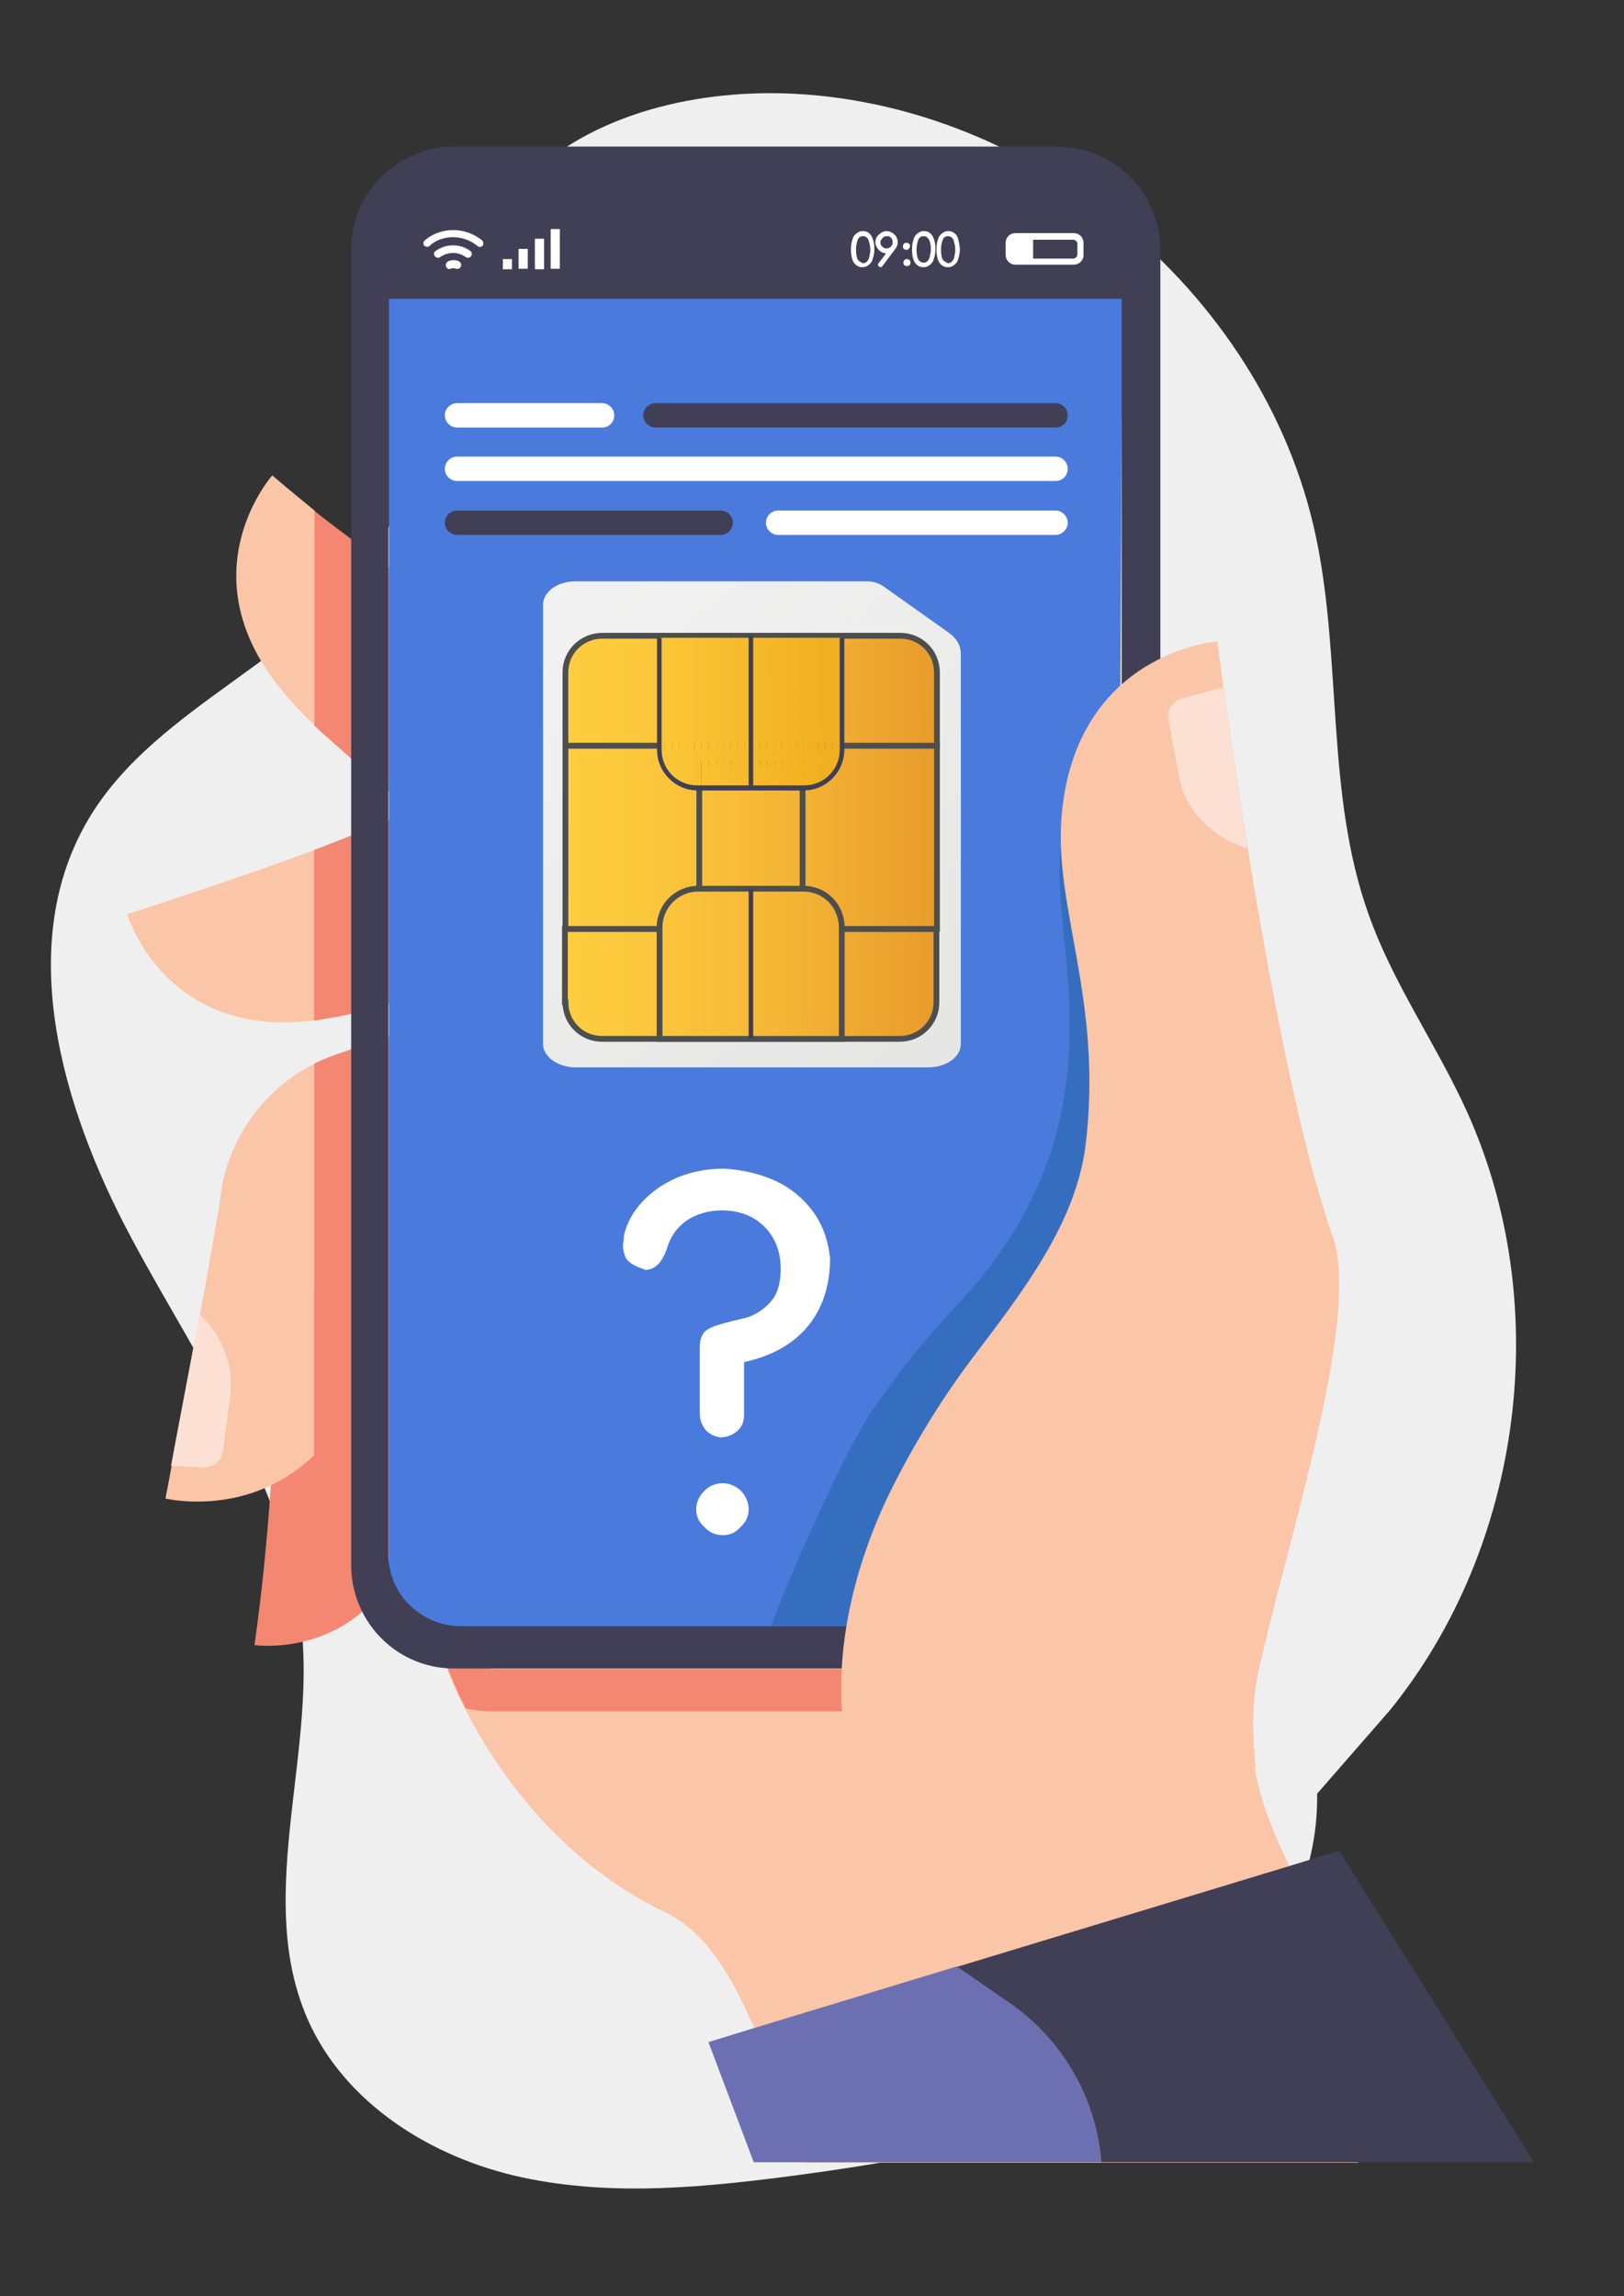 <?xml version="1.0" encoding="UTF-8"?> <svg xmlns="http://www.w3.org/2000/svg" xmlns:xlink="http://www.w3.org/1999/xlink" version="1.1" id="Layer_1" x="0px" y="0px" viewBox="-145 171.9 319.1 451.1" style="enable-background:new -145 171.9 319.1 451.1;" xml:space="preserve"><rect x="-145" y="171.9" width="319.1" height="451.1" fill="#333333" stroke="none"/> <style type="text/css"> .st0{fill:#EFEFEF;} .st1{fill:#F48771;} .st2{fill:#FBC5A8;} .st3{fill:#FCE0D4;} .st4{fill:#6C70B3;} .st5{fill:#413F56;} .st6{fill:#4A7ADC;} .st7{fill:#FFFFFF;} .st8{fill:#366EBF;} .st9{fill:url(#XMLID_2_);} .st10{fill:url(#XMLID_3_);stroke:#4D4E4E;stroke-width:1.133;stroke-miterlimit:10;} .st11{fill:url(#XMLID_4_);stroke:#4D4E4E;stroke-width:1.133;stroke-miterlimit:10;} .st12{fill:url(#XMLID_5_);stroke:#4D4E4E;stroke-width:1.133;stroke-miterlimit:10;} .st13{fill:url(#XMLID_6_);stroke:#4D4E4E;stroke-width:1.133;stroke-miterlimit:10;} .st14{clip-path:url(#SVGID_2_);fill:#FAC636;} .st15{clip-path:url(#SVGID_4_);fill:#FAC636;} .st16{clip-path:url(#SVGID_6_);fill:#FAC635;} .st17{clip-path:url(#SVGID_8_);fill:#FAC434;} .st18{clip-path:url(#SVGID_10_);fill:#F9C332;} .st19{clip-path:url(#SVGID_12_);fill:#F8C133;} .st20{clip-path:url(#SVGID_14_);fill:#F7C132;} .st21{clip-path:url(#SVGID_16_);fill:#F7C031;} .st22{clip-path:url(#SVGID_18_);fill:#F6BE30;} .st23{clip-path:url(#SVGID_20_);fill:#F5BD2F;} .st24{clip-path:url(#SVGID_22_);fill:#F5BC2E;} .st25{clip-path:url(#SVGID_24_);fill:#F6BB2D;} .st26{clip-path:url(#SVGID_26_);fill:#F5BB2B;} .st27{clip-path:url(#SVGID_28_);fill:#F5B92A;} .st28{clip-path:url(#SVGID_30_);fill:#F4B828;} .st29{clip-path:url(#SVGID_32_);fill:#F4B827;} .st30{clip-path:url(#SVGID_34_);fill:#F4B626;} .st31{clip-path:url(#SVGID_36_);fill:#F3B525;} .st32{clip-path:url(#SVGID_38_);fill:#F3B524;} .st33{clip-path:url(#SVGID_40_);fill:#F2B423;} .st34{clip-path:url(#SVGID_42_);fill:#F2B222;} .st35{clip-path:url(#SVGID_44_);fill:#F1B122;} .st36{clip-path:url(#SVGID_46_);fill:#F1B021;} .st37{clip-path:url(#SVGID_48_);fill:#F0AF21;} .st38{clip-path:url(#SVGID_50_);fill:#F0AE21;} .st39{clip-path:url(#SVGID_52_);fill:#F0AC20;} .st40{fill:url(#XMLID_7_);stroke:#4D4E4E;stroke-width:1.133;stroke-miterlimit:10;} .st41{clip-path:url(#SVGID_54_);fill:#F5BB2B;} .st42{clip-path:url(#SVGID_56_);fill:#F5BB2B;} </style> <g id="XMLID_1465_"> <path id="XMLID_9_" class="st0" d="M128.1,507.9c26.2-32.3,32.3-79.8,15.1-117.7c-6-13.2-14.5-25.1-19.3-38.7 c-8.4-23.5-5.2-49.6-10.3-74c-10.2-48.8-57.3-87.1-107.1-87.3c-19.7,0-40.6,6.2-52.5,21.8c-14.7,19.2-12,47.1-25,67.5 c-13.9,21.9-42.8,30.7-56.3,52.8c-15.1,24.8-5.6,57.2,8.1,82.8c13.7,25.6,31.9,50.5,33.7,79.5c1.6,24.8-9,51.1,0.9,73.9 c7.3,16.7,24.5,27.4,42.3,31.2s36.2,1.9,54.3-0.5c22.9-3.1,46.3-7.3,66.3-19c19.9-11.8,35.9-32.8,35.5-55.9L128.1,507.9z"></path> </g> <g id="XMLID_323_"> <g id="XMLID_327_"> <path id="XMLID_226_" class="st1" d="M-48.6,406.8C-61.4,436-58.7,456-64.2,473.1c-8,25.3-30.8,22-30.8,22s3.4-22.2,4.2-51.4 c0.3-11.3,7.2-21.4,17.5-26L-48.6,406.8z"></path> <g id="XMLID_332_"> <path id="XMLID_224_" class="st1" d="M-74.2,444.2c7.6-17.7,7.5-39.2,21.7-67.9c1.2-2.4,2.5-4.9,3.9-7.5l-8.7,2.9l-21.2,7.2 c-1.7,0.6-3.3,1.2-4.8,2v76.9C-79.9,454.5-76.8,450.1-74.2,444.2z"></path> <path id="XMLID_223_" class="st2" d="M-83.3,380.9v76.9c-12.9,12.5-29.2,8.5-29.2,8.5s0.5-2.4,1.2-6.3c1.3-7.1,3.6-18.9,5.6-29.8 c1.9-10.5,3.6-20,4-23.1C-100.3,395.7-93.3,386-83.3,380.9z"></path> <path id="XMLID_222_" class="st1" d="M-64.3,331.2c10.6-4.5,35.7-17.2,37.1-17.9c-4.5-2.8-50.3-36.3-56.1-41.1v42.2 C-79.6,317.9-66.7,329-64.3,331.2z"></path> <path id="XMLID_221_" class="st2" d="M-91.5,265.3c0,0-17,19.1,1.7,42c2,2.5,4.2,4.8,6.6,7.1v-42.2 C-88,268.3-91.5,265.3-91.5,265.3z"></path> <path id="XMLID_220_" class="st2" d="M-83.8,339.1c-11.8,4.5-36.2,12.4-36.2,12.4s7.2,24.5,36.5,20.9c0.1,0,0.2,0,0.3,0v-33.5 C-83.4,338.9-83.6,339-83.8,339.1z"></path> <path id="XMLID_219_" class="st1" d="M-45,351.8c-6.5-8.5-13.1-15-19.3-20.6c-0.1,0.1-0.3,0.1-0.5,0.2 c-6.5,2.8-12.7,5.3-18.5,7.5v33.5c12.5-1.6,24.7-7,41-10.9c1.2-0.3,2.4-0.5,3.6-0.8C-40.8,357.5-42.9,354.6-45,351.8L-45,351.8z"></path> </g> <path id="XMLID_218_" class="st2" d="M123.7,589.8c-0.3,2.4-1,4.7-1.9,7H12.9c-0.2-0.6-0.5-1.2-0.7-1.8l0,0 c-0.1-0.2-0.1-0.4-0.2-0.6c-1.2-3.1-2.2-6.4-3.4-9.6c-0.1-0.3-0.2-0.5-0.3-0.8c-0.6-1.7-1.2-3.4-1.8-5.1c0-0.1-0.1-0.2-0.1-0.3 c-1-2.7-2-5.4-3.1-8c-0.2-0.6-0.5-1.2-0.8-1.8c0-0.1-0.1-0.2-0.1-0.2c-4.2-9.5-9.2-17.4-16.7-21c-21.7-10.4-33.8-29.2-39.3-39.9 c-2.5-4.9-3.6-8.1-3.6-8.1s1.8-0.2,5-0.5c19-1.9,87.3-7.9,126-2.6c3.5,0.5,6.7,1,9.6,1.7c11,2.5,17.9,6.4,17.6,12.4 c-0.4,9.7,2.7,18.1,6.6,26.3c0,0,0,0,0,0.1c0.3,0.6,0.5,1.1,0.8,1.7c1.1,2.1,2.2,4.2,3.3,6.3c0,0,0,0.1,0.1,0.1 c1,2,2.1,3.9,3.1,5.9c0.1,0.3,0.2,0.5,0.4,0.7c1.3,2.5,2.5,5,3.6,7.6c0.1,0.3,0.3,0.6,0.4,0.9 C122.9,568.8,125.2,578.3,123.7,589.8z"></path> <path id="XMLID_329_" class="st1" d="M73.9,496.3c-2.5,2.2-5.8,3.5-9.3,3.5H-47.1c-1.8,0-3.4-0.3-5-0.9c-3.2,0.3-5,0.5-5,0.5 s1.1,3.2,3.6,8.1c1.6,0.4,3.3,0.6,5.1,0.6H66c7.5,0,14.1-4.1,17.6-10.1C80.6,497.3,77.4,496.7,73.9,496.3z"></path> <path id="XMLID_216_" class="st3" d="M-99.8,446.5l-1.4,10.5c-0.3,1.9-1.9,3.3-3.9,3.2l-6.3-0.3c1.3-7.1,3.6-18.9,5.6-29.8 C-101.4,434.2-98.9,440.2-99.8,446.5z"></path> </g> <g id="XMLID_324_"> <path id="XMLID_215_" class="st4" d="M71.4,596.7H3.1l-8.9-23.6l9.1-2.8l15.5-4.7l24.3-7.4l10,6.9 C63.8,572.5,70.4,584.2,71.4,596.7z"></path> <path id="XMLID_214_" class="st5" d="M156.4,596.7h-85c-1-12.5-7.6-24.2-18.3-31.5l-10-6.9l65.6-19.9l9.4-2.9L156.4,596.7z"></path> </g> </g> <path id="XMLID_213_" class="st6" d="M61.4,206.9H-54.4c-7.9,0-14.2,6.4-14.2,14.3v168.9v4.2v98.8c3.5,2.9,8,4.6,12.9,4.6H62.7 c4.9,0,13.8-3.4,17.3-6.3l-8.6-97.1l3.3-4.4l0.9-168.7C75.6,213.3,69.2,206.9,61.4,206.9z"></path> <path id="XMLID_208_" class="st5" d="M-3.4,277h-51.8c-1.3,0-2.4-1.1-2.4-2.4l0,0c0-1.3,1.1-2.4,2.4-2.4h51.8c1.3,0,2.4,1.1,2.4,2.4 l0,0C-1,275.9-2.1,277-3.4,277z"></path> <path id="XMLID_204_" class="st7" d="M62.4,277H7.9c-1.3,0-2.4-1.1-2.4-2.4l0,0c0-1.3,1.1-2.4,2.4-2.4h54.5c1.3,0,2.4,1.1,2.4,2.4 l0,0C64.8,275.9,63.7,277,62.4,277z"></path> <path id="XMLID_203_" class="st7" d="M62.4,266.4H-55.2c-1.3,0-2.4-1.1-2.4-2.4l0,0c0-1.3,1.1-2.4,2.4-2.4H62.4 c1.3,0,2.4,1.1,2.4,2.4l0,0C64.8,265.4,63.7,266.4,62.4,266.4z"></path> <path id="XMLID_202_" class="st5" d="M62.4,255.9h-78.6c-1.3,0-2.4-1.1-2.4-2.4l0,0c0-1.3,1.1-2.4,2.4-2.4h78.6 c1.3,0,2.4,1.1,2.4,2.4l0,0C64.8,254.9,63.7,255.9,62.4,255.9z"></path> <path id="XMLID_201_" class="st7" d="M-26.7,255.9h-28.5c-1.3,0-2.4-1.1-2.4-2.4l0,0c0-1.3,1.1-2.4,2.4-2.4h28.5 c1.3,0,2.4,1.1,2.4,2.4l0,0C-24.3,254.9-25.4,255.9-26.7,255.9z"></path> <path id="XMLID_200_" class="st5" d="M75.6,230.6H-68.7v-12.2c0-6.9,5.6-12.5,12.5-12.5H63.1c6.9,0,12.5,5.6,12.5,12.5V230.6z"></path> <path id="XMLID_305_" class="st5" d="M62.7,200.7H-55.7c-11.2,0-20.3,9.1-20.3,20.3v258.4c0,6.3,2.9,12,7.4,15.7 c3.5,2.9,8,4.6,12.9,4.6H62.7c4.9,0,9.4-1.7,12.9-4.6c4.5-3.7,7.4-9.4,7.4-15.7V221C83,209.8,73.9,200.7,62.7,200.7z M75.6,477.1 c0,7.9-6.4,14.3-14.2,14.3H-54.4c-4.4,0-8.3-2-11-5.1c-2.1-2.5-3.3-5.7-3.3-9.1V223.3c0-7.9,6.4-14.3,14.2-14.3H61.2 c7.9,0,14.2,6.4,14.2,14.3v253.8H75.6z"></path> <g id="XMLID_245_"> <g id="XMLID_270_"> <g id="XMLID_276_"> <g id="XMLID_277_"> <path id="XMLID_179_" class="st7" d="M-56,218.5c-1.8,0-3.4,0.6-4.6,1.7c-0.3,0.3-0.7,0.2-1,0l0,0c-0.3-0.3-0.3-0.8,0.1-1.1 c1.5-1.3,3.5-2,5.6-2s4.1,0.8,5.6,2c0.3,0.3,0.4,0.8,0.1,1.1l0,0c-0.3,0.3-0.7,0.3-1,0C-52.6,219.1-54.2,218.5-56,218.5z"></path> <path id="XMLID_177_" class="st7" d="M-56,221.6c-0.9,0-1.8,0.3-2.5,0.8c-0.3,0.2-0.7,0.2-1-0.1l0,0c-0.3-0.3-0.3-0.9,0.1-1.1 c1-0.7,2.1-1.1,3.4-1.1s2.5,0.4,3.4,1.1c0.4,0.3,0.4,0.8,0.1,1.1l0,0c-0.3,0.3-0.7,0.3-1,0.1C-54.2,221.9-55,221.6-56,221.6z"></path> <path id="XMLID_174_" class="st7" d="M-56,224.6c-0.1,0-0.3,0-0.4,0.1c-0.3,0.1-0.6,0.1-0.8-0.2l0,0c-0.4-0.4-0.2-1,0.3-1.3 c0.3-0.1,0.6-0.2,1-0.2s0.7,0.1,1,0.2c0.5,0.2,0.7,0.9,0.3,1.3l0,0c-0.2,0.2-0.5,0.3-0.8,0.2C-55.7,224.6-55.8,224.6-56,224.6z"></path> </g> </g> <g id="XMLID_271_"> <rect id="XMLID_173_" x="-43.1" y="220.8" class="st7" width="1.8" height="3.9"></rect> <rect id="XMLID_170_" x="-46.2" y="222.8" class="st7" width="1.8" height="2"></rect> <rect id="XMLID_169_" x="-39.9" y="218.8" class="st7" width="1.8" height="6"></rect> <rect id="XMLID_168_" x="-36.8" y="216.9" class="st7" width="1.8" height="7.8"></rect> </g> </g> <g id="XMLID_254_"> <path id="XMLID_267_" class="st7" d="M24.5,217.3c-0.7,0-1.3,0.4-1.8,1.1c-0.3,0.7-0.5,1.5-0.5,2.4v0.1c0,0.8,0.1,1.6,0.4,2.3 c0.4,0.8,1.1,1.2,1.8,1.2h0.1c0.7,0,1.3-0.4,1.8-1.1c0.3-0.8,0.5-1.5,0.5-2.3v-0.4c0-0.6-0.1-1.3-0.4-2 C26,217.7,25.4,217.3,24.5,217.3z M23.6,223c-0.3-0.5-0.4-1.2-0.4-2v-0.2c0-0.5,0.1-1.1,0.3-1.7c0.2-0.6,0.6-0.8,1.1-0.8 c0.4,0,0.7,0.2,1,0.6c0.2,0.6,0.4,1.3,0.4,2c0,0.4,0,0.7-0.1,0.9c-0.1,1.2-0.6,1.8-1.3,1.8h-0.1C24.2,223.4,23.9,223.3,23.6,223z"></path> <path id="XMLID_264_" class="st7" d="M29.2,217.3c-0.3,0-0.7,0.1-1,0.3c-0.8,0.5-1.2,1.1-1.2,1.9c0,0.3,0.1,0.7,0.3,1 c0.4,0.7,1,1.1,1.8,1.2l-1,1.3c-0.5,0.6-0.6,0.8-0.6,0.9s0.1,0.4,0.5,0.5c0.1,0,0.2,0,0.3-0.1l2.4-3.2c0.4-0.5,0.7-1,0.7-1.6 c0-0.3-0.1-0.7-0.3-1.1C30.6,217.7,29.9,217.3,29.2,217.3z M30.4,219.5c0,0.2,0,0.4-0.1,0.5c-0.2,0.4-0.6,0.7-1.1,0.7 c-0.2,0-0.4,0-0.5-0.1c-0.5-0.3-0.7-0.6-0.7-1v-0.2c0-0.1,0-0.2,0.1-0.3c0.3-0.5,0.6-0.8,1.1-0.8h0.1c0.1,0,0.2,0,0.3,0 C30.1,218.5,30.4,218.9,30.4,219.5z"></path> <path id="XMLID_160_" class="st7" d="M33.2,222.8L33.2,222.8c-0.3,0-0.6,0.1-0.7,0.7c0,0.3,0.1,0.6,0.7,0.7l0,0l0,0 c0.6-0.1,0.7-0.4,0.7-0.7v-0.1C33.8,222.9,33.4,222.8,33.2,222.8z"></path> <path id="XMLID_159_" class="st7" d="M33.1,219.6c-0.3,0-0.6,0.1-0.7,0.7c0,0.3,0.1,0.6,0.7,0.7h0.1l0,0c0.5-0.2,0.6-0.5,0.6-0.7 v-0.2l0,0C33.7,219.7,33.4,219.6,33.1,219.6z"></path> <path id="XMLID_259_" class="st7" d="M36.5,217.3c-0.7,0-1.3,0.4-1.8,1.1c-0.3,0.7-0.5,1.5-0.5,2.4v0.1c0,0.8,0.1,1.6,0.4,2.3 c0.4,0.8,1.1,1.2,1.8,1.2h0.1c0.7,0,1.3-0.4,1.8-1.1c0.3-0.8,0.5-1.5,0.5-2.3v-0.4c0-0.6-0.1-1.3-0.4-2 C38,217.7,37.4,217.3,36.5,217.3z M37.9,220.8c0,0.4,0,0.7-0.1,0.9c-0.1,1.2-0.6,1.8-1.3,1.8h-0.1c-0.3,0-0.6-0.2-0.9-0.5 c-0.3-0.5-0.4-1.2-0.4-2v-0.2c0-0.5,0.1-1.1,0.3-1.7c0.2-0.6,0.6-0.8,1.1-0.8c0.4,0,0.7,0.2,1,0.6 C37.8,219.5,37.9,220.1,37.9,220.8z"></path> <path id="XMLID_256_" class="st7" d="M43.2,218.6c-0.4-0.9-1.1-1.3-1.9-1.3c-0.7,0-1.3,0.4-1.8,1.1c-0.3,0.7-0.5,1.5-0.5,2.4v0.1 c0,0.8,0.1,1.6,0.4,2.3c0.4,0.8,1.1,1.2,1.8,1.2h0.1c0.7,0,1.3-0.4,1.8-1.1c0.3-0.8,0.5-1.5,0.5-2.3v-0.4 C43.5,220,43.4,219.3,43.2,218.6z M40.3,223c-0.3-0.5-0.4-1.2-0.4-2v-0.2c0-0.5,0.1-1.1,0.3-1.7c0.2-0.6,0.6-0.8,1.1-0.8 c0.4,0,0.7,0.2,1,0.6c0.2,0.6,0.4,1.3,0.4,2c0,0.4,0,0.7-0.1,0.9c-0.1,1.2-0.6,1.8-1.3,1.8h-0.1C40.9,223.4,40.6,223.3,40.3,223z"></path> </g> <path id="XMLID_248_" class="st7" d="M66,217.7H54.5c-1,0-1.9,0.8-1.9,1.9v2.4c0,1,0.8,1.9,1.9,1.9H66c1,0,1.9-0.8,1.9-1.9v-2.4 C67.9,218.6,67.1,217.7,66,217.7z M65.9,222.7H58V219h7.9c0.4,0,0.8,0.4,0.8,0.8v2.1C66.7,222.3,66.3,222.7,65.9,222.7z"></path> </g> <g id="XMLID_234_"> <path id="XMLID_152_" class="st8" d="M63.2,342c-0.1,7.8,1.2,15.6,1.7,23.3c0.7,9.7,0.2,19.6-2.3,29.1c-2.6,9.8-7.4,19-13.7,27.1 c-3.2,4.1-6.9,7.8-10.3,11.7c-3.7,4.2-7.1,8.5-10.3,13.1c-0.3,0.4-0.5,0.8-0.8,1.1c-0.3,0.5-0.6,0.9-1,1.4 c-0.2,0.3-0.4,0.6-0.6,0.9c-5.2,8-16.7,33.8-19.3,41.5c0,0,0.1,0,0.1,0.1H10c0.1,0,1.9,0,4.8,0h38.9c2.4,0,4.2,0,4.9-0.1 c7.2-0.8,12.7-6.8,12.7-14.2v-28.1h0.8c0,0,0.3-129,0.3-132C66,323.7,63.3,333.1,63.2,342z"></path> <path id="XMLID_151_" class="st2" d="M101.7,519c0,0-51.9,25.2-67.4,16.2c-16.7-9.6-19.1-41.1-3.8-71.4c4.5-8.9,9.9-17.6,15.8-25.4 c9.4-12.4,20.1-26.1,22-41.5c3.5-28.4-6.3-46.6-4.7-64.8c2.8-32.1,30.6-34.2,30.6-34.2s10.5,82.4,22.6,116.7 c5.5,15.7-7.5,55.3-14,83.4C100.9,505.5,101,511.3,101.7,519z"></path> <path id="XMLID_150_" class="st3" d="M100.1,338.6c-6.2-1.9-12.1-7-13.4-13.9l-2.1-11.3c-0.4-1.9,0.8-3.8,2.7-4.3l8.1-2.2 C95.3,307,98,325.6,100.1,338.6z"></path> </g> <g id="XMLID_560_"> <linearGradient id="XMLID_2_" gradientUnits="userSpaceOnUse" x1="-40.049" y1="512.081" x2="42.058" y2="410.88" gradientTransform="matrix(1 0 0 -1 0 797.8)"> <stop offset="5.617980e-003" style="stop-color:#F2F2F2"></stop> <stop offset="1" style="stop-color:#E5E5E4"></stop> </linearGradient> <path id="XMLID_1189_" class="st9" d="M-31.9,286.1c-3.6,0-6.4,2.1-6.4,4.6V377c0,2.5,2.9,4.6,6.4,4.6h69.3c3.6,0,6.4-2.1,6.4-4.6 v-76.6c0-1.6-0.8-3-2.1-4l-13.1-9.3c-0.9-0.6-2-1-3.1-1H-31.9z"></path> <g id="XMLID_561_"> <linearGradient id="XMLID_3_" gradientUnits="userSpaceOnUse" x1="153.516" y1="-509.82" x2="153.789" y2="-615.183" gradientTransform="matrix(0 -1 -1 0 -551.382 518.849)"> <stop offset="0" style="stop-color:#FFCF3F"></stop> <stop offset="0.197" style="stop-color:#FCC93D"></stop> <stop offset="0.464" style="stop-color:#F5B736"></stop> <stop offset="0.771" style="stop-color:#E89B2B"></stop> <stop offset="0.899" style="stop-color:#E28D25"></stop> <stop offset="1" style="stop-color:#DC8726"></stop> </linearGradient> <path id="XMLID_1188_" class="st10" d="M-33.9,368.8c0,4,3.2,7.2,7.2,7.2h58.5c4,0,7.2-3.2,7.2-7.2v-14.4h-73v14.4H-33.9z"></path> <linearGradient id="XMLID_4_" gradientUnits="userSpaceOnUse" x1="182.305" y1="-509.745" x2="182.579" y2="-615.109" gradientTransform="matrix(0 -1 -1 0 -551.382 518.849)"> <stop offset="0" style="stop-color:#FFCF3F"></stop> <stop offset="0.197" style="stop-color:#FCC93D"></stop> <stop offset="0.464" style="stop-color:#F5B736"></stop> <stop offset="0.771" style="stop-color:#E89B2B"></stop> <stop offset="0.899" style="stop-color:#E28D25"></stop> <stop offset="1" style="stop-color:#DC8726"></stop> </linearGradient> <rect id="XMLID_1187_" x="-33.9" y="318.4" class="st11" width="73" height="36"></rect> <linearGradient id="XMLID_5_" gradientUnits="userSpaceOnUse" x1="182.356" y1="-509.745" x2="182.629" y2="-615.108" gradientTransform="matrix(0 -1 -1 0 -551.382 518.849)"> <stop offset="0" style="stop-color:#FFCF3F"></stop> <stop offset="0.197" style="stop-color:#FCC93D"></stop> <stop offset="0.464" style="stop-color:#F5B736"></stop> <stop offset="0.771" style="stop-color:#E89B2B"></stop> <stop offset="0.899" style="stop-color:#E28D25"></stop> <stop offset="1" style="stop-color:#DC8726"></stop> </linearGradient> <rect id="XMLID_1186_" x="-7.6" y="321.8" class="st12" width="20.3" height="29.1"></rect> <linearGradient id="XMLID_6_" gradientUnits="userSpaceOnUse" x1="211.096" y1="-509.67" x2="211.369" y2="-615.034" gradientTransform="matrix(0 -1 -1 0 -551.382 518.849)"> <stop offset="0" style="stop-color:#FFCF3F"></stop> <stop offset="0.197" style="stop-color:#FCC93D"></stop> <stop offset="0.464" style="stop-color:#F5B736"></stop> <stop offset="0.771" style="stop-color:#E89B2B"></stop> <stop offset="0.899" style="stop-color:#E28D25"></stop> <stop offset="1" style="stop-color:#DC8726"></stop> </linearGradient> <path id="XMLID_1185_" class="st13" d="M-33.9,304v14.4h73V304c0-4-3.2-7.2-7.2-7.2h-58.5C-30.7,296.8-33.9,300-33.9,304z"></path> <g id="XMLID_579_"> <g id="XMLID_581_"> <g> <defs> <path id="SVGID_1_" d="M-15.4,297.2v22c0,4.1,3.4,7.5,7.5,7.5H13c4.1,0,7.5-3.4,7.5-7.5v-22"></path> </defs> <clipPath id="SVGID_2_"> <use xlink:href="#SVGID_1_" style="overflow:visible;"></use> </clipPath> <polygon id="XMLID_1184_" class="st14" points="-14.4,297.2 -14.4,326.6 -15.4,326.6 -15.4,297.2 "></polygon> </g> <g> <defs> <path id="SVGID_3_" d="M-15.4,297.2v22c0,4.1,3.4,7.5,7.5,7.5H13c4.1,0,7.5-3.4,7.5-7.5v-22"></path> </defs> <clipPath id="SVGID_4_"> <use xlink:href="#SVGID_3_" style="overflow:visible;"></use> </clipPath> <polygon id="XMLID_1183_" class="st15" points="-13,297.2 -12.9,326.6 -14.4,326.6 -14.4,297.2 "></polygon> </g> <g> <defs> <path id="SVGID_5_" d="M-15.4,297.2v22c0,4.1,3.4,7.5,7.5,7.5H13c4.1,0,7.5-3.4,7.5-7.5v-22"></path> </defs> <clipPath id="SVGID_6_"> <use xlink:href="#SVGID_5_" style="overflow:visible;"></use> </clipPath> <polygon id="XMLID_1182_" class="st16" points="-11.6,297.2 -11.5,326.6 -12.9,326.6 -13,297.2 "></polygon> </g> <g> <defs> <path id="SVGID_7_" d="M-15.4,297.2v22c0,4.1,3.4,7.5,7.5,7.5H13c4.1,0,7.5-3.4,7.5-7.5v-22"></path> </defs> <clipPath id="SVGID_8_"> <use xlink:href="#SVGID_7_" style="overflow:visible;"></use> </clipPath> <polygon id="XMLID_1181_" class="st17" points="-10.1,297.2 -10.1,326.6 -11.5,326.6 -11.6,297.2 "></polygon> </g> <g> <defs> <path id="SVGID_9_" d="M-15.4,297.2v22c0,4.1,3.4,7.5,7.5,7.5H13c4.1,0,7.5-3.4,7.5-7.5v-22"></path> </defs> <clipPath id="SVGID_10_"> <use xlink:href="#SVGID_9_" style="overflow:visible;"></use> </clipPath> <polygon id="XMLID_1180_" class="st18" points="-8.7,297.2 -8.6,326.6 -10.1,326.6 -10.1,297.2 "></polygon> </g> <g> <defs> <path id="SVGID_11_" d="M-15.4,297.2v22c0,4.1,3.4,7.5,7.5,7.5H13c4.1,0,7.5-3.4,7.5-7.5v-22"></path> </defs> <clipPath id="SVGID_12_"> <use xlink:href="#SVGID_11_" style="overflow:visible;"></use> </clipPath> <polygon id="XMLID_1179_" class="st19" points="-7.3,297.2 -7.2,326.6 -8.6,326.6 -8.7,297.2 "></polygon> </g> <g> <defs> <path id="SVGID_13_" d="M-15.4,297.2v22c0,4.1,3.4,7.5,7.5,7.5H13c4.1,0,7.5-3.4,7.5-7.5v-22"></path> </defs> <clipPath id="SVGID_14_"> <use xlink:href="#SVGID_13_" style="overflow:visible;"></use> </clipPath> <polygon id="XMLID_1178_" class="st20" points="-5.8,297.2 -5.8,326.6 -7.2,326.6 -7.3,297.2 "></polygon> </g> <g> <defs> <path id="SVGID_15_" d="M-15.4,297.2v22c0,4.1,3.4,7.5,7.5,7.5H13c4.1,0,7.5-3.4,7.5-7.5v-22"></path> </defs> <clipPath id="SVGID_16_"> <use xlink:href="#SVGID_15_" style="overflow:visible;"></use> </clipPath> <polygon id="XMLID_1177_" class="st21" points="-4.4,297.2 -4.3,326.6 -5.8,326.6 -5.8,297.2 "></polygon> </g> <g> <defs> <path id="SVGID_17_" d="M-15.4,297.2v22c0,4.1,3.4,7.5,7.5,7.5H13c4.1,0,7.5-3.4,7.5-7.5v-22"></path> </defs> <clipPath id="SVGID_18_"> <use xlink:href="#SVGID_17_" style="overflow:visible;"></use> </clipPath> <polygon id="XMLID_1176_" class="st22" points="-3,297.2 -2.9,326.6 -4.3,326.6 -4.4,297.2 "></polygon> </g> <g> <defs> <path id="SVGID_19_" d="M-15.4,297.2v22c0,4.1,3.4,7.5,7.5,7.5H13c4.1,0,7.5-3.4,7.5-7.5v-22"></path> </defs> <clipPath id="SVGID_20_"> <use xlink:href="#SVGID_19_" style="overflow:visible;"></use> </clipPath> <polygon id="XMLID_1175_" class="st23" points="-1.5,297.2 -1.5,326.6 -2.9,326.6 -3,297.2 "></polygon> </g> <g> <defs> <path id="SVGID_21_" d="M-15.4,297.2v22c0,4.1,3.4,7.5,7.5,7.5H13c4.1,0,7.5-3.4,7.5-7.5v-22"></path> </defs> <clipPath id="SVGID_22_"> <use xlink:href="#SVGID_21_" style="overflow:visible;"></use> </clipPath> <polygon id="XMLID_1174_" class="st24" points="-0.1,297.2 0,326.6 -1.5,326.6 -1.5,297.2 "></polygon> </g> <g> <defs> <path id="SVGID_23_" d="M-15.4,297.2v22c0,4.1,3.4,7.5,7.5,7.5H13c4.1,0,7.5-3.4,7.5-7.5v-22"></path> </defs> <clipPath id="SVGID_24_"> <use xlink:href="#SVGID_23_" style="overflow:visible;"></use> </clipPath> <polygon id="XMLID_1172_" class="st25" points="1.3,297.2 1.4,326.6 0,326.6 -0.1,297.2 "></polygon> </g> <g> <defs> <path id="SVGID_25_" d="M-15.4,297.2v22c0,4.1,3.4,7.5,7.5,7.5H13c4.1,0,7.5-3.4,7.5-7.5v-22"></path> </defs> <clipPath id="SVGID_26_"> <use xlink:href="#SVGID_25_" style="overflow:visible;"></use> </clipPath> <polygon id="XMLID_1171_" class="st26" points="2.8,297.2 2.9,326.6 1.4,326.6 1.3,297.2 "></polygon> </g> <g> <defs> <path id="SVGID_27_" d="M-15.4,297.2v22c0,4.1,3.4,7.5,7.5,7.5H13c4.1,0,7.5-3.4,7.5-7.5v-22"></path> </defs> <clipPath id="SVGID_28_"> <use xlink:href="#SVGID_27_" style="overflow:visible;"></use> </clipPath> <polygon id="XMLID_1168_" class="st27" points="4.2,297.2 4.3,326.6 2.9,326.6 2.8,297.2 "></polygon> </g> <g> <defs> <path id="SVGID_29_" d="M-15.4,297.2v22c0,4.1,3.4,7.5,7.5,7.5H13c4.1,0,7.5-3.4,7.5-7.5v-22"></path> </defs> <clipPath id="SVGID_30_"> <use xlink:href="#SVGID_29_" style="overflow:visible;"></use> </clipPath> <polygon id="XMLID_1167_" class="st28" points="5.6,297.2 5.7,326.6 4.3,326.6 4.2,297.2 "></polygon> </g> <g> <defs> <path id="SVGID_31_" d="M-15.4,297.2v22c0,4.1,3.4,7.5,7.5,7.5H13c4.1,0,7.5-3.4,7.5-7.5v-22"></path> </defs> <clipPath id="SVGID_32_"> <use xlink:href="#SVGID_31_" style="overflow:visible;"></use> </clipPath> <polygon id="XMLID_1165_" class="st29" points="7.1,297.2 7.2,326.6 5.7,326.6 5.6,297.2 "></polygon> </g> <g> <defs> <path id="SVGID_33_" d="M-15.4,297.2v22c0,4.1,3.4,7.5,7.5,7.5H13c4.1,0,7.5-3.4,7.5-7.5v-22"></path> </defs> <clipPath id="SVGID_34_"> <use xlink:href="#SVGID_33_" style="overflow:visible;"></use> </clipPath> <polygon id="XMLID_1164_" class="st30" points="8.5,297.2 8.6,326.6 7.2,326.6 7.1,297.2 "></polygon> </g> <g> <defs> <path id="SVGID_35_" d="M-15.4,297.2v22c0,4.1,3.4,7.5,7.5,7.5H13c4.1,0,7.5-3.4,7.5-7.5v-22"></path> </defs> <clipPath id="SVGID_36_"> <use xlink:href="#SVGID_35_" style="overflow:visible;"></use> </clipPath> <polygon id="XMLID_1163_" class="st31" points="9.9,297.2 10,326.6 8.6,326.6 8.5,297.2 "></polygon> </g> <g> <defs> <path id="SVGID_37_" d="M-15.4,297.2v22c0,4.1,3.4,7.5,7.5,7.5H13c4.1,0,7.5-3.4,7.5-7.5v-22"></path> </defs> <clipPath id="SVGID_38_"> <use xlink:href="#SVGID_37_" style="overflow:visible;"></use> </clipPath> <polygon id="XMLID_591_" class="st32" points="11.4,297.2 11.5,326.6 10,326.6 9.9,297.2 "></polygon> </g> <g> <defs> <path id="SVGID_39_" d="M-15.4,297.2v22c0,4.1,3.4,7.5,7.5,7.5H13c4.1,0,7.5-3.4,7.5-7.5v-22"></path> </defs> <clipPath id="SVGID_40_"> <use xlink:href="#SVGID_39_" style="overflow:visible;"></use> </clipPath> <polygon id="XMLID_590_" class="st33" points="12.8,297.2 12.9,326.6 11.5,326.6 11.4,297.2 "></polygon> </g> <g> <defs> <path id="SVGID_41_" d="M-15.4,297.2v22c0,4.1,3.4,7.5,7.5,7.5H13c4.1,0,7.5-3.4,7.5-7.5v-22"></path> </defs> <clipPath id="SVGID_42_"> <use xlink:href="#SVGID_41_" style="overflow:visible;"></use> </clipPath> <polygon id="XMLID_589_" class="st34" points="14.3,297.2 14.3,326.6 12.9,326.6 12.8,297.2 "></polygon> </g> <g> <defs> <path id="SVGID_43_" d="M-15.4,297.2v22c0,4.1,3.4,7.5,7.5,7.5H13c4.1,0,7.5-3.4,7.5-7.5v-22"></path> </defs> <clipPath id="SVGID_44_"> <use xlink:href="#SVGID_43_" style="overflow:visible;"></use> </clipPath> <polygon id="XMLID_588_" class="st35" points="15.7,297.2 15.8,326.6 14.3,326.6 14.3,297.2 "></polygon> </g> <g> <defs> <path id="SVGID_45_" d="M-15.4,297.2v22c0,4.1,3.4,7.5,7.5,7.5H13c4.1,0,7.5-3.4,7.5-7.5v-22"></path> </defs> <clipPath id="SVGID_46_"> <use xlink:href="#SVGID_45_" style="overflow:visible;"></use> </clipPath> <polygon id="XMLID_587_" class="st36" points="17.1,297.2 17.2,326.6 15.8,326.6 15.7,297.2 "></polygon> </g> <g> <defs> <path id="SVGID_47_" d="M-15.4,297.2v22c0,4.1,3.4,7.5,7.5,7.5H13c4.1,0,7.5-3.4,7.5-7.5v-22"></path> </defs> <clipPath id="SVGID_48_"> <use xlink:href="#SVGID_47_" style="overflow:visible;"></use> </clipPath> <polygon id="XMLID_586_" class="st37" points="18.6,297.2 18.6,326.6 17.2,326.6 17.1,297.2 "></polygon> </g> <g> <defs> <path id="SVGID_49_" d="M-15.4,297.2v22c0,4.1,3.4,7.5,7.5,7.5H13c4.1,0,7.5-3.4,7.5-7.5v-22"></path> </defs> <clipPath id="SVGID_50_"> <use xlink:href="#SVGID_49_" style="overflow:visible;"></use> </clipPath> <polygon id="XMLID_585_" class="st38" points="20,297.2 20.1,326.6 18.6,326.6 18.6,297.2 "></polygon> </g> <g> <defs> <path id="SVGID_51_" d="M-15.4,297.2v22c0,4.1,3.4,7.5,7.5,7.5H13c4.1,0,7.5-3.4,7.5-7.5v-22"></path> </defs> <clipPath id="SVGID_52_"> <use xlink:href="#SVGID_51_" style="overflow:visible;"></use> </clipPath> <polygon id="XMLID_583_" class="st39" points="20.1,326.6 20,297.2 20.4,297.2 20.4,326.6 "></polygon> </g> </g> <path id="XMLID_580_" class="st5" d="M20.9,297.2v22c0,4.4-3.6,8-8,8H-7.9c-4.4,0-8-3.6-8-8v-22h0.9v22c0,3.9,3.1,7,7,7h21 c3.9,0,7-3.1,7-7v-22H20.9z"></path> </g> <linearGradient id="XMLID_7_" gradientUnits="userSpaceOnUse" x1="157.446" y1="-509.81" x2="157.72" y2="-615.173" gradientTransform="matrix(0 -1 -1 0 -551.382 518.849)"> <stop offset="0" style="stop-color:#FFCF3F"></stop> <stop offset="0.197" style="stop-color:#FCC93D"></stop> <stop offset="0.464" style="stop-color:#F5B736"></stop> <stop offset="0.771" style="stop-color:#E89B2B"></stop> <stop offset="0.899" style="stop-color:#E28D25"></stop> <stop offset="1" style="stop-color:#DC8726"></stop> </linearGradient> <path id="XMLID_578_" class="st40" d="M20.4,354.1V376h-35.8v-21.9c0-4.2,3.4-7.6,7.6-7.6h20.7C17.1,346.5,20.4,349.9,20.4,354.1z "></path> <g id="XMLID_573_"> <g id="XMLID_575_"> <g> <defs> <line id="SVGID_53_" x1="2.5" y1="376" x2="2.5" y2="346.5"></line> </defs> <clipPath id="SVGID_54_"> <use xlink:href="#SVGID_53_" style="overflow:visible;"></use> </clipPath> <path id="XMLID_577_" class="st41" d="M2.5,376v-29.4V376z"></path> </g> </g> <rect id="XMLID_574_" x="2.1" y="346.5" class="st5" width="0.9" height="29.4"></rect> </g> <g id="XMLID_563_"> <g id="XMLID_570_"> <g> <defs> <line id="SVGID_55_" x1="2.5" y1="326.3" x2="2.5" y2="296.8"></line> </defs> <clipPath id="SVGID_56_"> <use xlink:href="#SVGID_55_" style="overflow:visible;"></use> </clipPath> <path id="XMLID_572_" class="st42" d="M2.5,326.3v-29.4V326.3z"></path> </g> </g> <rect id="XMLID_569_" x="2.1" y="296.8" class="st5" width="0.9" height="29.4"></rect> </g> </g> </g> <g id="XMLID_209_"> <path id="XMLID_317_" class="st7" d="M-7.5,449.7v-13.2c0-1.4,0.4-2.4,1.1-3.1c0.7-0.6,2-1.1,3.9-1.6c0.5-0.1,1.1-0.3,1.5-0.4 c0.5-0.1,0.9-0.2,1.3-0.3c0.4-0.1,0.7-0.2,0.9-0.2c2-0.5,3.7-1.6,5.1-3.1s2.1-3.7,2.1-6.6c0-3.4-1.1-6.2-3.2-8.3 c-2.1-2.1-4.9-3.2-8.4-3.2c-2.6,0-4.9,0.7-6.9,2c-1.8,1.3-3.1,3-3.8,5.3c-0.9,2.8-2.3,4.3-4.2,4.4c-1.5-0.5-2.6-1-3.4-1.7 c-0.6-0.5-1-1.5-1.1-3.1c0.1-0.7,0.2-1.4,0.2-2c0.8-3.5,3-6.6,6.6-9.2c3.7-2.6,8.1-3.9,13.1-3.9c3.4,0.2,6.5,0.9,9.4,2.1 c3.1,1.3,5.7,3.3,7.8,6c2,2.6,3.2,5.7,3.6,9.5c0,5.4-1.5,9.9-4.4,13.4c-2.8,3.4-7,5.8-12.5,7v10.3c0,1.4-0.4,2.4-1.3,3.2 c-0.9,0.8-1.9,1.2-3.2,1.3c-1.2-0.1-2.2-0.6-3-1.4C-7,452-7.5,451-7.5,449.7z M-3,473.5c-1.4,0-2.6-0.5-3.6-1.6 c-1.1-1-1.6-2.1-1.6-3.5c0-1.3,0.5-2.5,1.6-3.6c1-1,2.2-1.5,3.6-1.5c1.3,0,2.5,0.5,3.6,1.5c1,1.1,1.5,2.3,1.5,3.6 c0,1.4-0.5,2.5-1.6,3.5C-0.4,473-1.6,473.5-3,473.5z"></path> </g> </svg> 
